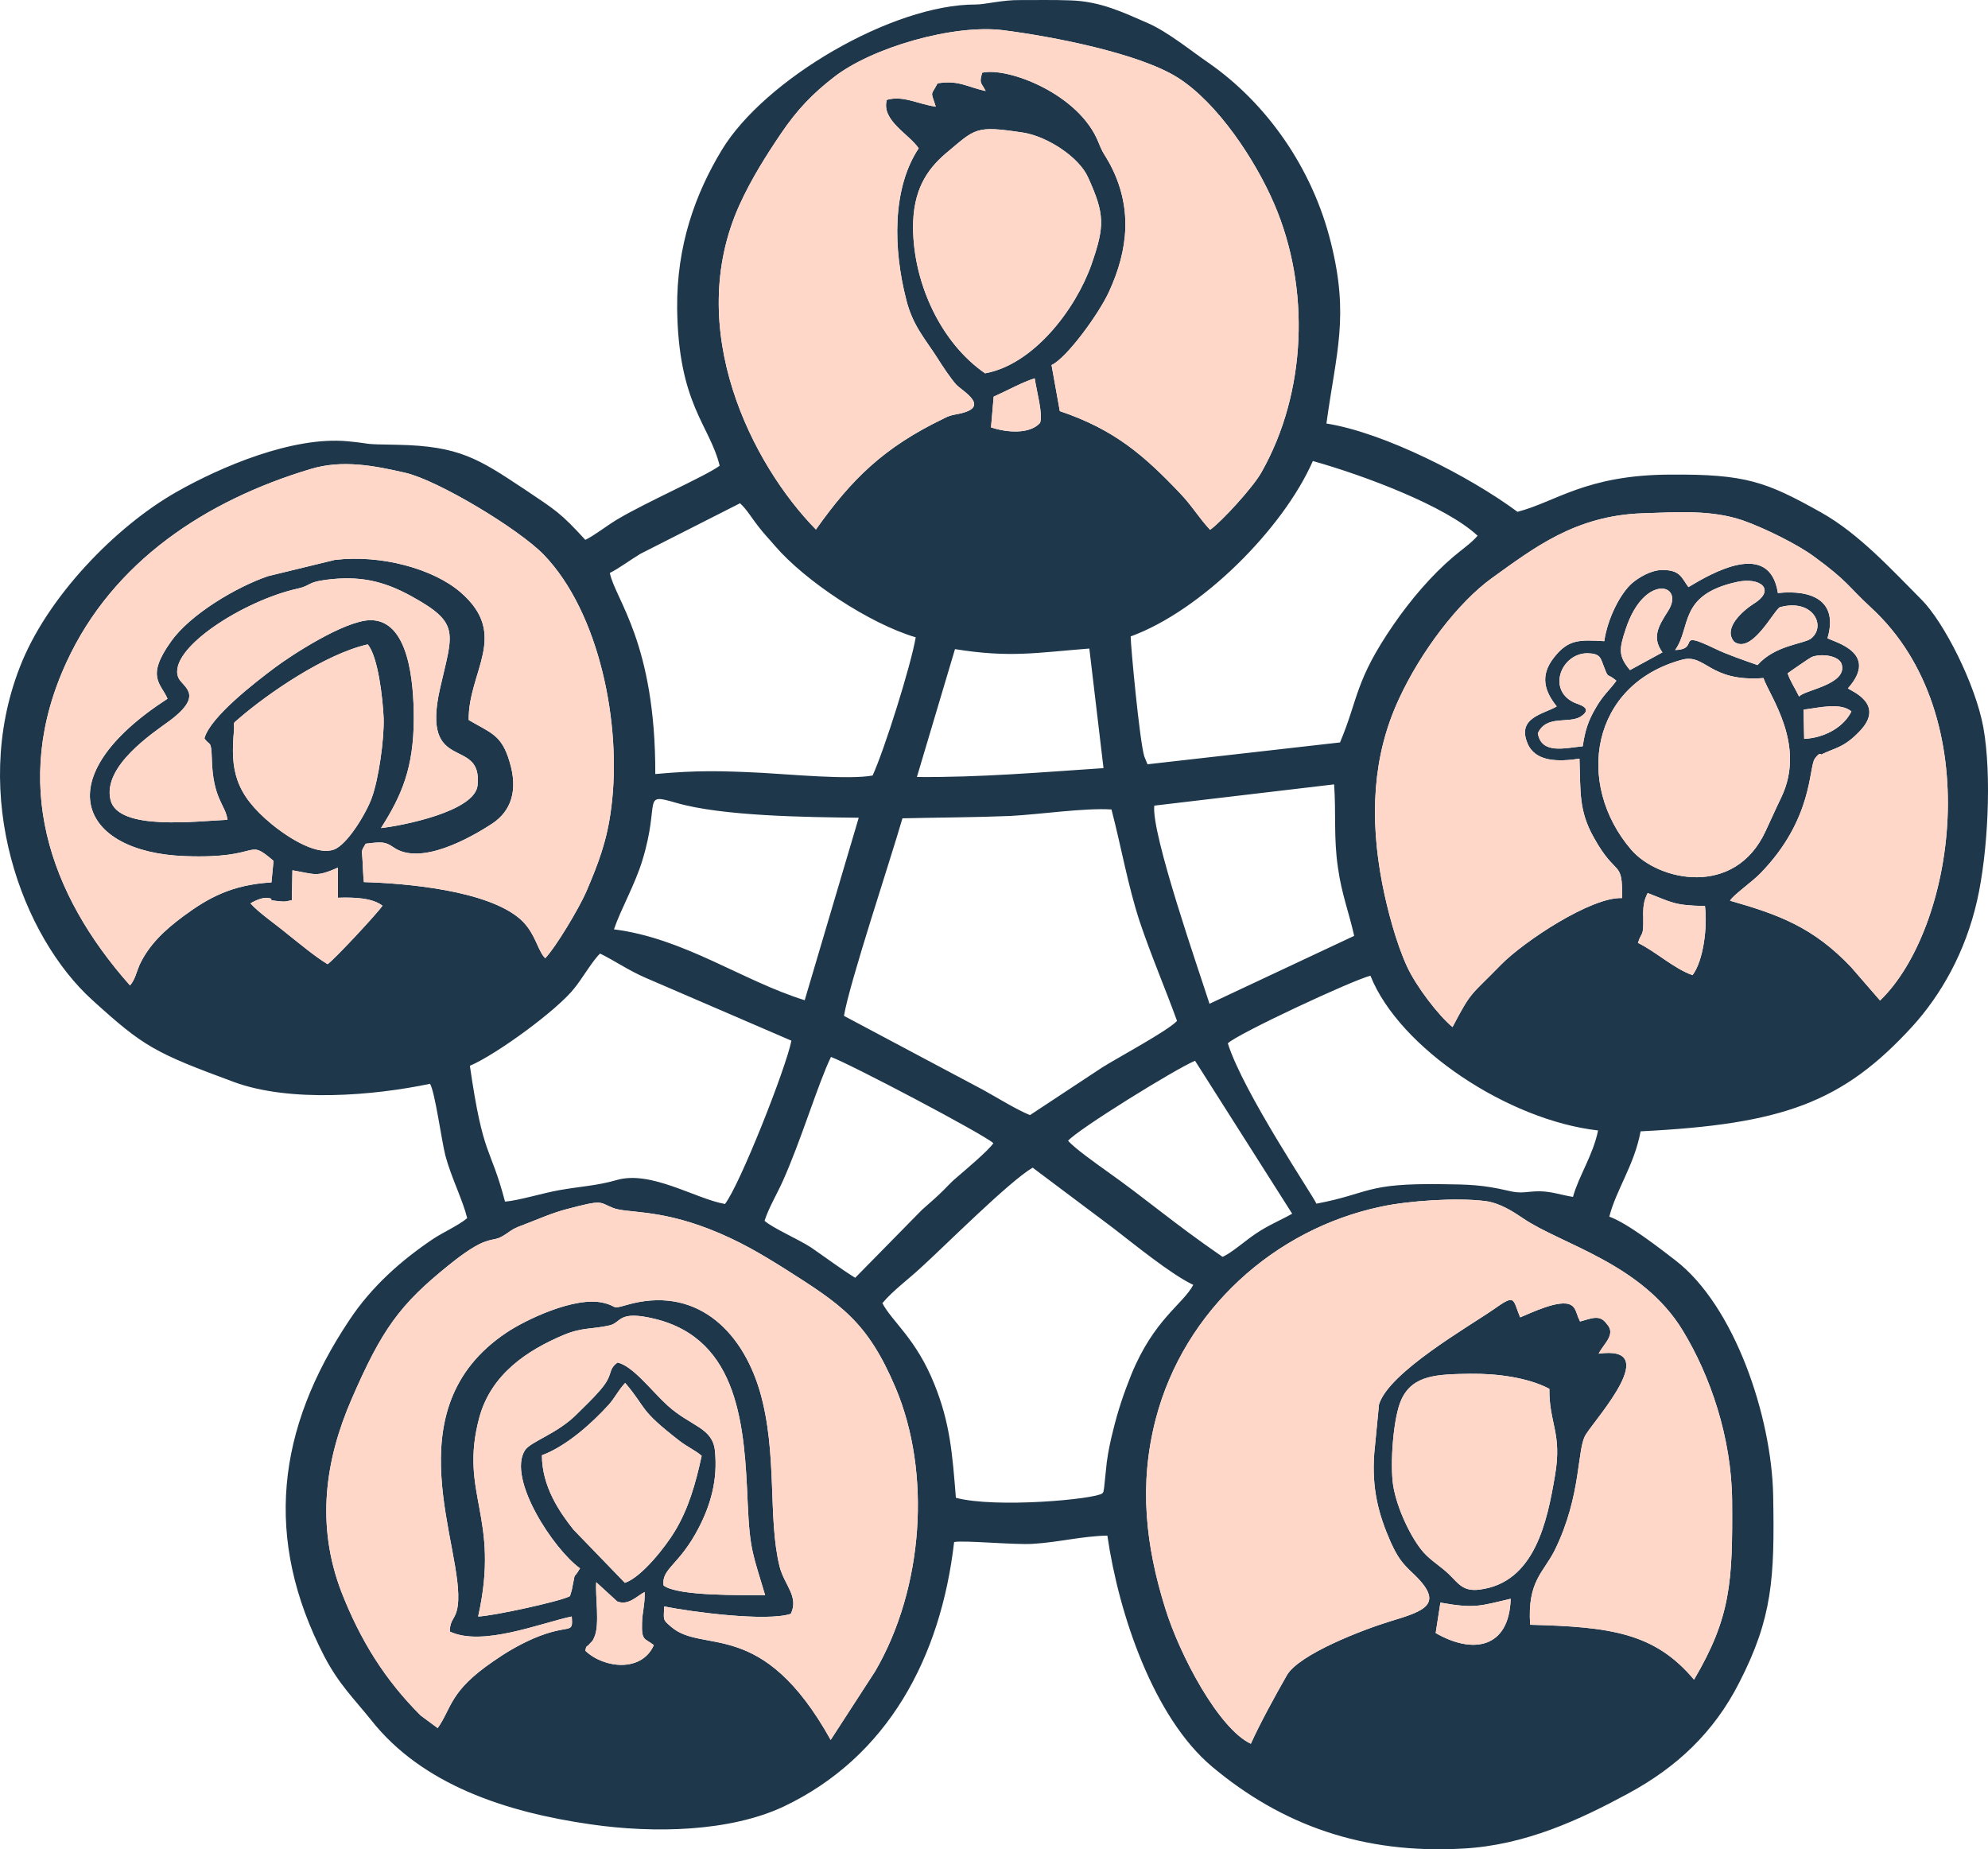 <?xml version="1.0" encoding="UTF-8" standalone="no"?>
<!-- Creator: CorelDRAW SE -->

<svg
   xml:space="preserve"
   width="67.33mm"
   height="62.626mm"
   version="1.1"
   style="clip-rule:evenodd;fill-rule:evenodd;image-rendering:optimizeQuality;shape-rendering:geometricPrecision;text-rendering:geometricPrecision"
   viewBox="0 0 6732.972 6262.555"
   id="svg23"
   sodipodi:docname="Icons_Menschen_Verbinden_vektor.svg"
   inkscape:version="1.3.2 (1:1.3.2+202311252150+091e20ef0f)"
   xmlns:inkscape="http://www.inkscape.org/namespaces/inkscape"
   xmlns:sodipodi="http://sodipodi.sourceforge.net/DTD/sodipodi-0.dtd"
   xmlns="http://www.w3.org/2000/svg"
   xmlns:svg="http://www.w3.org/2000/svg"><sodipodi:namedview
   id="namedview23"
   pagecolor="#505050"
   bordercolor="#eeeeee"
   borderopacity="1"
   inkscape:showpageshadow="0"
   inkscape:pageopacity="0"
   inkscape:pagecheckerboard="0"
   inkscape:deskcolor="#d1d1d1"
   inkscape:document-units="mm"
   inkscape:zoom="3.0395903"
   inkscape:cx="79.122504"
   inkscape:cy="92.611164"
   inkscape:window-width="1920"
   inkscape:window-height="1053"
   inkscape:window-x="1920"
   inkscape:window-y="0"
   inkscape:window-maximized="1"
   inkscape:current-layer="_768011032" />
 <defs
   id="defs1">
  <style
   type="text/css"
   id="style1">
   <![CDATA[
    .fil0 {fill:black}
    .fil2 {fill:#FDFDFD}
    .fil1 {fill:#FEFEFE}
   ]]>
  </style>
 </defs>
 <g
   id="Ebene_x0020_1"
   inkscape:label="Ebene 1"
   inkscape:groupmode="layer"
   transform="translate(-7249.622,-10480.75)">
  <g
   id="_768011032">
   <path
   class="fil0"
   d="m 12128,15908 c 117,21 135,11 238,-13 -5,168 -128,189 -254,116 z m -2664,144 c -41,93 -169,79 -232,19 4,-21 3,-9 16,-25 4,-5 8,-5 14,-20 20,-41 3,-143 7,-187 l 71,65 c 38,15 66,-18 93,-32 1,44 -8,67 -9,106 -2,61 10,50 40,74 z m 3033,-868 c -1,118 44,150 19,294 -26,154 -68,363 -256,386 -56,7 -71,-21 -103,-52 -28,-27 -61,-46 -86,-74 -40,-45 -90,-146 -103,-227 -11,-72 0,-231 28,-291 39,-84 122,-85 233,-87 92,-1 196,13 268,51 z m -3412,225 c 84,-31 172,-111 227,-172 19,-21 33,-50 55,-73 77,91 43,87 185,197 26,20 57,34 74,50 -21,97 -45,179 -90,254 -31,52 -113,157 -170,176 l -174,-180 c -47,-59 -107,-146 -107,-252 z m -216,546 c 76,-339 -66,-414 4,-674 40,-147 163,-228 287,-280 63,-26 94,-18 155,-32 40,-10 28,-52 152,-22 288,70 304,369 315,625 7,162 19,175 59,311 -78,-1 -295,4 -344,-33 -8,-58 54,-68 120,-197 39,-76 64,-160 54,-259 -8,-79 -81,-82 -160,-153 -54,-49 -118,-135 -170,-146 -36,27 -10,38 -60,95 -28,32 -48,50 -75,77 -68,70 -160,95 -179,126 -59,96 96,333 187,399 -27,46 -12,-1 -28,74 l -6,20 c -29,17 -263,68 -311,69 z m 2617,431 c -109,-51 -241,-300 -290,-459 -66,-211 -90,-418 -32,-641 96,-368 402,-643 763,-719 93,-20 255,-31 352,-19 50,6 97,37 128,58 130,89 404,153 542,381 92,151 165,360 167,576 2,277 -5,395 -129,606 -133,-159 -284,-179 -555,-186 -10,-148 45,-176 83,-252 93,-189 74,-345 106,-393 39,-61 259,-303 43,-273 16,-33 60,-65 28,-100 -24,-34 -50,-20 -91,-9 l -6,-13 c -7,-18 -10,-35 -25,-43 -38,-21 -137,28 -172,42 -26,-64 -15,-80 -90,-27 -85,59 -355,213 -388,322 l -16,165 c -9,119 14,207 56,302 24,52 38,70 74,104 112,105 41,128 -75,163 -95,29 -310,112 -351,183 -40,70 -92,165 -122,232 z m -2812,-96 c -120,-120 -203,-252 -268,-418 -87,-227 -55,-447 34,-652 103,-238 164,-322 331,-456 26,-21 80,-63 118,-77 40,-15 39,-4 74,-27 26,-18 26,-19 61,-32 47,-18 94,-39 143,-52 128,-34 110,-24 158,-5 46,19 150,3 327,72 100,39 175,84 255,134 192,122 280,178 376,404 121,287 95,677 -69,959 l -151,233 c -232,-417 -431,-290 -539,-382 -32,-27 -26,-23 -25,-70 95,19 347,52 429,25 28,-59 -22,-97 -38,-160 -41,-165 -6,-384 -67,-594 -63,-213 -223,-358 -451,-292 -55,16 -28,5 -78,-7 -97,-24 -267,59 -328,100 -394,262 -141,734 -166,925 -7,50 -26,42 -27,88 110,52 305,-28 413,-51 5,65 -5,21 -131,75 -52,23 -95,49 -135,77 -149,102 -139,156 -188,226 z m 1564,-1396 c 35,-42 88,-81 128,-118 87,-79 300,-293 381,-341 l 272,204 c 69,53 196,157 272,193 -36,67 -133,116 -210,304 -26,65 -45,121 -62,191 -9,35 -16,69 -21,106 l -9,86 c -4,21 0,9 -6,19 -25,20 -361,51 -496,15 -12,-151 -20,-254 -73,-385 -62,-154 -141,-209 -176,-274 z m -399,-279 c 14,-44 43,-92 62,-135 61,-135 120,-332 163,-420 73,28 512,259 550,292 -15,24 -102,97 -124,116 -24,20 -37,37 -60,58 -21,20 -37,33 -58,52 l -226,230 c -47,-29 -99,-68 -150,-103 -41,-27 -129,-65 -157,-90 z m 1028,-271 c 32,-38 363,-243 430,-271 l 329,518 c -43,24 -81,39 -124,68 -33,22 -84,67 -112,78 -174,-120 -253,-192 -396,-293 -32,-23 -104,-74 -127,-100 z m 541,-330 c 32,-32 422,-214 483,-229 98,246 468,490 771,524 -17,84 -65,153 -85,225 -39,-6 -70,-18 -112,-19 -47,0 -60,10 -108,-2 -87,-20 -132,-21 -222,-22 -264,-4 -243,31 -427,66 -6,-19 -247,-375 -300,-543 z m -2567,76 c 88,-37 297,-189 355,-264 23,-28 62,-94 86,-116 44,21 96,57 154,82 l 494,213 c -19,95 -175,489 -225,553 -99,-17 -251,-115 -367,-81 -65,19 -126,22 -193,34 -58,10 -136,35 -185,39 -51,-194 -73,-142 -119,-460 z m 1465,-838 c 122,-3 243,-3 365,-8 98,-5 253,-28 343,-22 34,131 55,255 95,378 39,116 87,228 127,338 -30,33 -200,124 -254,158 l -244,161 c -43,-17 -111,-59 -158,-85 l -472,-251 c 18,-110 158,-530 198,-669 z m 2491,422 c 13,-41 19,-18 18,-84 -1,-36 1,-58 15,-85 83,32 89,42 194,44 9,70 -5,185 -42,234 -62,-21 -126,-81 -185,-109 z m -4557,-246 c 80,14 81,23 154,-9 v 102 c 53,-2 117,0 151,27 -20,29 -164,183 -186,198 -44,-27 -94,-69 -137,-103 -37,-31 -96,-71 -124,-103 16,-10 44,-22 62,-18 25,5 -17,6 38,11 21,2 21,0 40,-4 z m 1089,200 c 23,-68 71,-151 96,-233 62,-202 -4,-230 113,-196 156,46 445,49 620,51 l -183,618 c -212,-66 -408,-210 -646,-240 z m 2439,-491 c 7,98 -2,181 13,282 12,88 38,154 55,231 l -490,230 c -34,-107 -198,-576 -187,-671 z m -1284,-458 c 187,30 276,12 455,-2 l 48,405 c -210,14 -419,32 -632,30 z m 2738,98 c 22,63 145,226 61,403 -19,39 -35,76 -54,116 -104,225 -363,169 -455,62 -191,-223 -137,-559 172,-643 81,-22 91,76 276,62 z m -4727,-114 c 35,41 51,182 54,250 2,72 -17,206 -40,269 -18,51 -83,160 -129,176 -67,23 -176,-58 -210,-86 -126,-104 -140,-185 -128,-317 3,-32 -9,-19 19,-43 94,-81 288,-216 434,-249 z m 4863,221 c 55,-7 125,-25 162,6 -25,51 -87,89 -160,93 z m -900,80 c 29,-64 106,-31 146,-57 44,-30 -9,-40 -25,-48 -90,-44 -41,-166 47,-166 45,1 44,16 56,46 17,44 8,18 42,47 -22,31 -45,48 -71,94 -25,43 -35,75 -43,128 -61,6 -140,28 -152,-44 z m 846,-203 c 9,-7 76,-53 81,-55 31,-13 93,-6 102,24 21,70 -131,88 -144,110 -14,-29 -31,-54 -39,-79 z m -5284,496 c -101,4 -370,39 -396,-67 -28,-114 142,-226 201,-269 121,-91 40,-114 28,-147 -36,-96 223,-260 405,-300 45,-10 32,-22 98,-30 110,-14 192,3 289,57 165,91 138,122 95,311 -67,295 145,158 127,329 -10,88 -255,136 -327,144 70,-110 111,-204 111,-372 0,-124 -17,-334 -148,-332 -88,2 -267,119 -323,161 -64,48 -218,166 -238,239 17,27 23,3 25,67 3,140 47,158 53,209 z m 4750,-507 c -40,-48 -37,-71 -14,-140 63,-190 202,-152 143,-60 -34,53 -55,90 -19,140 z m 153,-68 c 55,-76 10,-186 207,-230 81,-19 137,26 58,74 -34,22 -105,82 -65,128 60,44 135,-108 155,-117 113,-31 159,66 104,107 -26,18 -121,22 -180,89 -42,-15 -102,-35 -145,-56 -137,-66 -47,3 -134,5 z m -3608,-261 c 29,-14 72,-46 104,-65 l 337,-171 c 23,21 41,52 60,76 23,30 36,42 58,68 103,120 321,264 477,310 -16,95 -106,381 -146,468 -79,15 -282,-4 -373,-9 -142,-7 -220,-9 -363,4 1,-445 -136,-591 -154,-681 z m 2854,1538 c -47,-39 -122,-136 -154,-205 -36,-78 -66,-189 -84,-281 -43,-223 -33,-432 56,-624 75,-163 202,-329 316,-411 141,-101 281,-211 509,-219 123,-4 234,-12 340,24 74,26 187,82 242,123 115,84 113,99 192,172 401,368 281,1091 31,1331 l -98,-113 c -128,-135 -245,-178 -410,-225 8,-17 75,-64 102,-92 180,-184 164,-359 185,-389 18,-25 20,-13 22,-14 48,-24 76,-22 131,-80 86,-91 -29,-135 -41,-144 108,-121 -47,-157 -69,-170 37,-126 -51,-165 -168,-153 -28,-182 -225,-67 -303,-20 -24,-33 -28,-58 -88,-58 -40,0 -82,27 -102,44 -40,34 -84,120 -95,197 -85,-5 -122,-6 -170,55 -50,63 -31,116 9,166 -43,26 -136,37 -99,125 26,63 104,63 176,52 4,111 -3,175 48,266 77,140 99,72 96,206 -105,-4 -332,147 -409,225 -105,108 -99,86 -165,212 z m -4479,-141 c -275,-310 -404,-686 -215,-1095 157,-341 473,-548 827,-654 106,-32 213,-12 321,13 111,26 382,189 468,277 189,196 265,576 229,856 -14,113 -44,190 -85,286 -25,57 -104,189 -139,225 l -8,-10 c -1,-1 -5,-8 -6,-10 -17,-30 -29,-77 -72,-114 -112,-96 -384,-120 -528,-124 -3,-27 -3,-53 -5,-80 -3,-33 -2,-26 11,-50 56,-7 66,-7 94,12 91,64 260,-31 336,-81 61,-41 88,-110 57,-210 -27,-91 -64,-96 -138,-140 -2,-165 139,-288 -27,-432 -92,-80 -270,-129 -427,-110 l -226,55 c -108,37 -264,130 -328,221 -87,121 -34,142 -12,194 -413,267 -298,520 59,533 266,10 205,-65 300,16 l -7,73 c -134,8 -214,52 -299,115 -62,46 -116,96 -148,165 -11,26 -15,49 -32,69 z m 3389,-1182 c 239,-87 516,-364 617,-594 175,49 451,153 558,253 -19,23 -56,49 -82,71 -74,63 -144,145 -202,229 -133,193 -119,251 -182,400 l -652,74 -11,-27 c -16,-54 -46,-374 -46,-406 z m -464,-812 c 43,-19 101,-51 139,-62 6,42 29,123 18,151 -35,39 -113,33 -166,15 z m -29,-79 c -147,-101 -242,-300 -244,-491 -1,-128 46,-198 110,-253 103,-86 99,-96 264,-71 80,13 188,82 219,152 56,124 57,163 11,295 -53,150 -195,338 -360,368 z m -573,529 c -216,-220 -449,-678 -259,-1099 40,-88 90,-167 140,-241 56,-83 109,-137 180,-192 128,-100 404,-180 573,-159 166,21 461,78 592,161 134,85 262,278 326,427 123,285 110,639 -43,909 -29,52 -136,168 -174,195 -40,-43 -60,-80 -102,-124 -120,-126 -220,-215 -407,-278 l -28,-156 c 52,-24 161,-175 194,-247 67,-145 81,-289 3,-435 -18,-33 -22,-32 -38,-72 -65,-164 -307,-256 -394,-236 -10,37 -5,30 12,62 -61,-13 -92,-38 -163,-26 -23,44 -24,23 -6,79 -62,-9 -111,-39 -166,-23 -19,70 75,115 108,164 -91,137 -86,342 -42,513 22,88 64,132 106,198 15,24 44,68 63,89 20,22 127,79 -1,101 -19,4 -24,5 -43,15 -201,97 -310,204 -431,375 z m 1729,-359 c 33,-242 78,-361 15,-613 -63,-254 -219,-473 -415,-609 -57,-39 -138,-105 -205,-134 -83,-36 -160,-74 -263,-77 -56,-2 -113,-1 -170,-1 -58,-1 -117,15 -150,15 -281,-1 -715,253 -860,493 -90,149 -153,324 -151,536 4,326 110,394 144,533 -51,37 -247,122 -349,183 -36,22 -75,53 -106,68 -85,-93 -100,-100 -207,-172 -154,-102 -219,-146 -429,-150 -134,-2 -75,-3 -170,-12 -185,-17 -428,86 -579,172 -203,115 -439,355 -531,595 -168,434 8,911 248,1127 173,157 210,177 478,276 190,70 474,46 664,6 17,28 39,192 52,243 20,75 58,148 74,212 -30,25 -80,47 -115,70 -110,74 -209,162 -284,275 -247,370 -291,741 -85,1139 49,94 101,144 158,215 173,220 458,313 745,354 215,31 470,25 652,-60 354,-168 533,-506 578,-896 29,-7 205,10 266,6 86,-5 166,-26 253,-28 39,268 157,616 354,782 236,198 511,297 849,278 213,-11 399,-99 560,-186 165,-89 291,-207 377,-376 113,-220 120,-355 115,-633 -5,-269 -131,-643 -331,-797 -52,-40 -162,-126 -224,-148 23,-91 85,-175 106,-289 480,-24 684,-96 922,-357 94,-104 178,-248 218,-426 36,-159 50,-421 21,-584 -27,-148 -134,-358 -210,-434 -98,-98 -211,-223 -340,-295 -186,-104 -255,-130 -511,-128 -286,1 -388,93 -517,126 -162,-120 -451,-268 -647,-299 z"
   id="path1"
   style="fill:#1e374b;fill-opacity:1" />
   <path
   class="fil1"
   d="m 11486,16386 c 30,-67 82,-162 122,-232 41,-71 256,-154 351,-183 116,-35 187,-58 75,-163 -36,-34 -50,-52 -74,-104 -42,-95 -65,-183 -56,-302 l 16,-165 c 33,-109 303,-263 388,-322 75,-53 64,-37 90,27 35,-14 134,-63 172,-42 15,8 18,25 25,43 l 6,13 c 41,-11 67,-25 91,9 32,35 -12,67 -28,100 216,-30 -4,212 -43,273 -32,48 -13,204 -106,393 -38,76 -93,104 -83,252 271,7 422,27 555,186 124,-211 131,-329 129,-606 -2,-216 -75,-425 -167,-576 -138,-228 -412,-292 -542,-381 -31,-21 -78,-52 -128,-58 -97,-12 -259,-1 -352,19 -361,76 -667,351 -763,719 -58,223 -34,430 32,641 49,159 181,408 290,459 z"
   id="path2"
   style="fill:#ffd7c8;fill-opacity:1" />
   <path
   class="fil1"
   d="m 10013,12274 c 121,-171 230,-278 431,-375 19,-10 24,-11 43,-15 128,-22 21,-79 1,-101 -19,-21 -48,-65 -63,-89 -42,-66 -84,-110 -106,-198 -44,-171 -49,-376 42,-513 -33,-49 -127,-94 -108,-164 55,-16 104,14 166,23 -18,-56 -17,-35 6,-79 71,-12 102,13 163,26 -17,-32 -22,-25 -12,-62 87,-20 329,72 394,236 16,40 20,39 38,72 78,146 64,290 -3,435 -33,72 -142,223 -194,247 l 28,156 c 187,63 287,152 407,278 42,44 62,81 102,124 38,-27 145,-143 174,-195 153,-270 166,-624 43,-909 -64,-149 -192,-342 -326,-427 -131,-83 -426,-140 -592,-161 -169,-21 -445,59 -573,159 -71,55 -124,109 -180,192 -50,74 -100,153 -140,241 -190,421 43,879 259,1099 z"
   id="path3"
   style="fill:#ffd7c8;fill-opacity:1" />
   <path
   class="fil1"
   d="m 12169,13959 c 66,-126 60,-104 165,-212 77,-78 304,-229 409,-225 3,-134 -19,-66 -96,-206 -51,-91 -44,-155 -48,-266 -72,11 -150,11 -176,-52 -37,-88 56,-99 99,-125 -40,-50 -59,-103 -9,-166 48,-61 85,-60 170,-55 11,-77 55,-163 95,-197 20,-17 62,-44 102,-44 60,0 64,25 88,58 78,-47 275,-162 303,20 117,-12 205,27 168,153 22,13 177,49 69,170 12,9 127,53 41,144 -55,58 -83,56 -131,80 -2,1 -4,-11 -22,14 -21,30 -5,205 -185,389 -27,28 -94,75 -102,92 165,47 282,90 410,225 l 98,113 c 250,-240 370,-963 -31,-1331 -79,-73 -77,-88 -192,-172 -55,-41 -168,-97 -242,-123 -106,-36 -217,-28 -340,-24 -228,8 -368,118 -509,219 -114,82 -241,248 -316,411 -89,192 -99,401 -56,624 18,92 48,203 84,281 32,69 107,166 154,205 z"
   id="path4"
   style="fill:#ffd7c8;fill-opacity:1" />
   <path
   class="fil1"
   d="m 8732,16333 c 49,-70 39,-124 188,-226 40,-28 83,-54 135,-77 126,-54 136,-10 131,-75 -108,23 -303,103 -413,51 1,-46 20,-38 27,-88 25,-191 -228,-663 166,-925 61,-41 231,-124 328,-100 50,12 23,23 78,7 228,-66 388,79 451,292 61,210 26,429 67,594 16,63 66,101 38,160 -82,27 -334,-6 -429,-25 -1,47 -7,43 25,70 108,92 307,-35 539,382 l 151,-233 c 164,-282 190,-672 69,-959 -96,-226 -184,-282 -376,-404 -80,-50 -155,-95 -255,-134 -177,-69 -281,-53 -327,-72 -48,-19 -30,-29 -158,5 -49,13 -96,34 -143,52 -35,13 -35,14 -61,32 -35,23 -34,12 -74,27 -38,14 -92,56 -118,77 -167,134 -228,218 -331,456 -89,205 -121,425 -34,652 65,166 148,298 268,418 z"
   id="path5"
   style="fill:#ffd7c8;fill-opacity:1" />
   <path
   class="fil1"
   d="m 7690,13818 c 17,-20 21,-43 32,-69 32,-69 86,-119 148,-165 85,-63 165,-107 299,-115 l 7,-73 c -95,-81 -34,-6 -300,-16 -357,-13 -472,-266 -59,-533 -22,-52 -75,-73 12,-194 64,-91 220,-184 328,-221 l 226,-55 c 157,-19 335,30 427,110 166,144 25,267 27,432 74,44 111,49 138,140 31,100 4,169 -57,210 -76,50 -245,145 -336,81 -28,-19 -38,-19 -94,-12 -13,24 -14,17 -11,50 2,27 2,53 5,80 144,4 416,28 528,124 43,37 55,84 72,114 1,2 5,9 6,10 l 8,10 c 35,-36 114,-168 139,-225 41,-96 71,-173 85,-286 36,-280 -40,-660 -229,-856 -86,-88 -357,-251 -468,-277 -108,-25 -215,-45 -321,-13 -354,106 -670,313 -827,654 -189,409 -60,785 215,1095 z"
   id="path6"
   style="fill:#ffd7c8;fill-opacity:1" />
   <path
   class="fil1"
   d="m 8869,15955 c 48,-1 282,-52 311,-69 l 6,-20 c 16,-75 1,-28 28,-74 -91,-66 -246,-303 -187,-399 19,-31 111,-56 179,-126 27,-27 47,-45 75,-77 50,-57 24,-68 60,-95 52,11 116,97 170,146 79,71 152,74 160,153 10,99 -15,183 -54,259 -66,129 -128,139 -120,197 49,37 266,32 344,33 -40,-136 -52,-149 -59,-311 -11,-256 -27,-555 -315,-625 -124,-30 -112,12 -152,22 -61,14 -92,6 -155,32 -124,52 -247,133 -287,280 -70,260 72,335 -4,674 z"
   id="path7"
   style="fill:#ffd7c8;fill-opacity:1" />
   <path
   class="fil1"
   d="m 10586,11745 c 165,-30 307,-218 360,-368 46,-132 45,-171 -11,-295 -31,-70 -139,-139 -219,-152 -165,-25 -161,-15 -264,71 -64,55 -111,125 -110,253 2,191 97,390 244,491 z"
   id="path8"
   style="fill:#ffd7c8;fill-opacity:1" />
   <path
   class="fil1"
   d="m 8020,13257 c -6,-51 -50,-69 -53,-209 -2,-64 -8,-40 -25,-67 20,-73 174,-191 238,-239 56,-42 235,-159 323,-161 131,-2 148,208 148,332 0,168 -41,262 -111,372 72,-8 317,-56 327,-144 18,-171 -194,-34 -127,-329 43,-189 70,-220 -95,-311 -97,-54 -179,-71 -289,-57 -66,8 -53,20 -98,30 -182,40 -441,204 -405,300 12,33 93,56 -28,147 -59,43 -229,155 -201,269 26,106 295,71 396,67 z"
   id="path9"
   style="fill:#ffd7c8;fill-opacity:1" />
   <path
   class="fil1"
   d="m 13222,12777 c -185,14 -195,-84 -276,-62 -309,84 -363,420 -172,643 92,107 351,163 455,-62 19,-40 35,-77 54,-116 84,-177 -39,-340 -61,-403 z"
   id="path10"
   style="fill:#ffd7c8;fill-opacity:1" />
   <path
   class="fil1"
   d="m 12497,15184 c -72,-38 -176,-52 -268,-51 -111,2 -194,3 -233,87 -28,60 -39,219 -28,291 13,81 63,182 103,227 25,28 58,47 86,74 32,31 47,59 103,52 188,-23 230,-232 256,-386 25,-144 -20,-176 -19,-294 z"
   id="path11"
   style="fill:#ffd7c8;fill-opacity:1" />
   <path
   class="fil1"
   d="m 8495,12663 c -146,33 -340,168 -434,249 -28,24 -16,11 -19,43 -12,132 2,213 128,317 34,28 143,109 210,86 46,-16 111,-125 129,-176 23,-63 42,-197 40,-269 -3,-68 -19,-209 -54,-250 z"
   id="path12"
   style="fill:#ffd7c8;fill-opacity:1" />
   <path
   class="fil1"
   d="m 9085,15409 c 0,106 60,193 107,252 l 174,180 c 57,-19 139,-124 170,-176 45,-75 69,-157 90,-254 -17,-16 -48,-30 -74,-50 -142,-110 -108,-106 -185,-197 -22,23 -36,52 -55,73 -55,61 -143,141 -227,172 z"
   id="path13"
   style="fill:#ffd7c8;fill-opacity:1" />
   <path
   class="fil1"
   d="m 8240,13428 -2,101 c -19,4 -19,6 -40,4 -55,-5 -13,-6 -38,-11 -18,-4 -46,8 -62,18 28,32 87,72 124,103 43,34 93,76 137,103 22,-15 166,-169 186,-198 -34,-27 -98,-29 -151,-27 v -102 c -73,32 -74,23 -154,9 z"
   id="path14"
   style="fill:#ffd7c8;fill-opacity:1" />
   <path
   class="fil1"
   d="m 12923,12682 c 87,-2 -3,-71 134,-5 43,21 103,41 145,56 59,-67 154,-71 180,-89 55,-41 9,-138 -104,-107 -20,9 -95,161 -155,117 -40,-46 31,-106 65,-128 79,-48 23,-93 -58,-74 -197,44 -152,154 -207,230 z"
   id="path15"
   style="fill:#ffd7c8;fill-opacity:1" />
   <path
   class="fil1"
   d="m 12797,13674 c 59,28 123,88 185,109 37,-49 51,-164 42,-234 -105,-2 -111,-12 -194,-44 -14,27 -16,49 -15,85 1,66 -5,43 -18,84 z"
   id="path16"
   style="fill:#ffd7c8;fill-opacity:1" />
   <path
   class="fil1"
   d="m 12458,12964 c 12,72 91,50 152,44 8,-53 18,-85 43,-128 26,-46 49,-63 71,-94 -34,-29 -25,-3 -42,-47 -12,-30 -11,-45 -56,-46 -88,0 -137,122 -47,166 16,8 69,18 25,48 -40,26 -117,-7 -146,57 z"
   id="path17"
   style="fill:#ffd7c8;fill-opacity:1" />
   <path
   class="fil1"
   d="m 9232,16071 c 63,60 191,74 232,-19 -30,-24 -42,-13 -40,-74 1,-39 10,-62 9,-106 -27,14 -55,47 -93,32 l -71,-65 c -4,44 13,146 -7,187 -6,15 -10,15 -14,20 -13,16 -12,4 -16,25 z"
   id="path18"
   style="fill:#ffd7c8;fill-opacity:1" />
   <path
   class="fil1"
   d="m 12128,15908 -16,103 c 126,73 249,52 254,-116 -103,24 -121,34 -238,13 z"
   id="path19"
   style="fill:#ffd7c8;fill-opacity:1" />
   <path
   class="fil1"
   d="m 12770,12750 110,-60 c -36,-50 -15,-87 19,-140 59,-92 -80,-130 -143,60 -23,69 -26,92 14,140 z"
   id="path20"
   style="fill:#ffd7c8;fill-opacity:1" />
   <path
   class="fil1"
   d="m 10615,11824 -9,104 c 53,18 131,24 166,-15 11,-28 -12,-109 -18,-151 -38,11 -96,43 -139,62 z"
   id="path21"
   style="fill:#ffd7c8;fill-opacity:1" />
   <path
   class="fil2"
   d="m 13304,12761 c 8,25 25,50 39,79 13,-22 165,-40 144,-110 -9,-30 -71,-37 -102,-24 -5,2 -72,48 -81,55 z"
   id="path22"
   style="fill:#ffd7c8;fill-opacity:1" />
   <path
   class="fil2"
   d="m 13358,12884 2,99 c 73,-4 135,-42 160,-93 -37,-31 -107,-13 -162,-6 z"
   id="path23"
   style="fill:#ffd7c8;fill-opacity:1" />
  </g>
 </g>
</svg>
